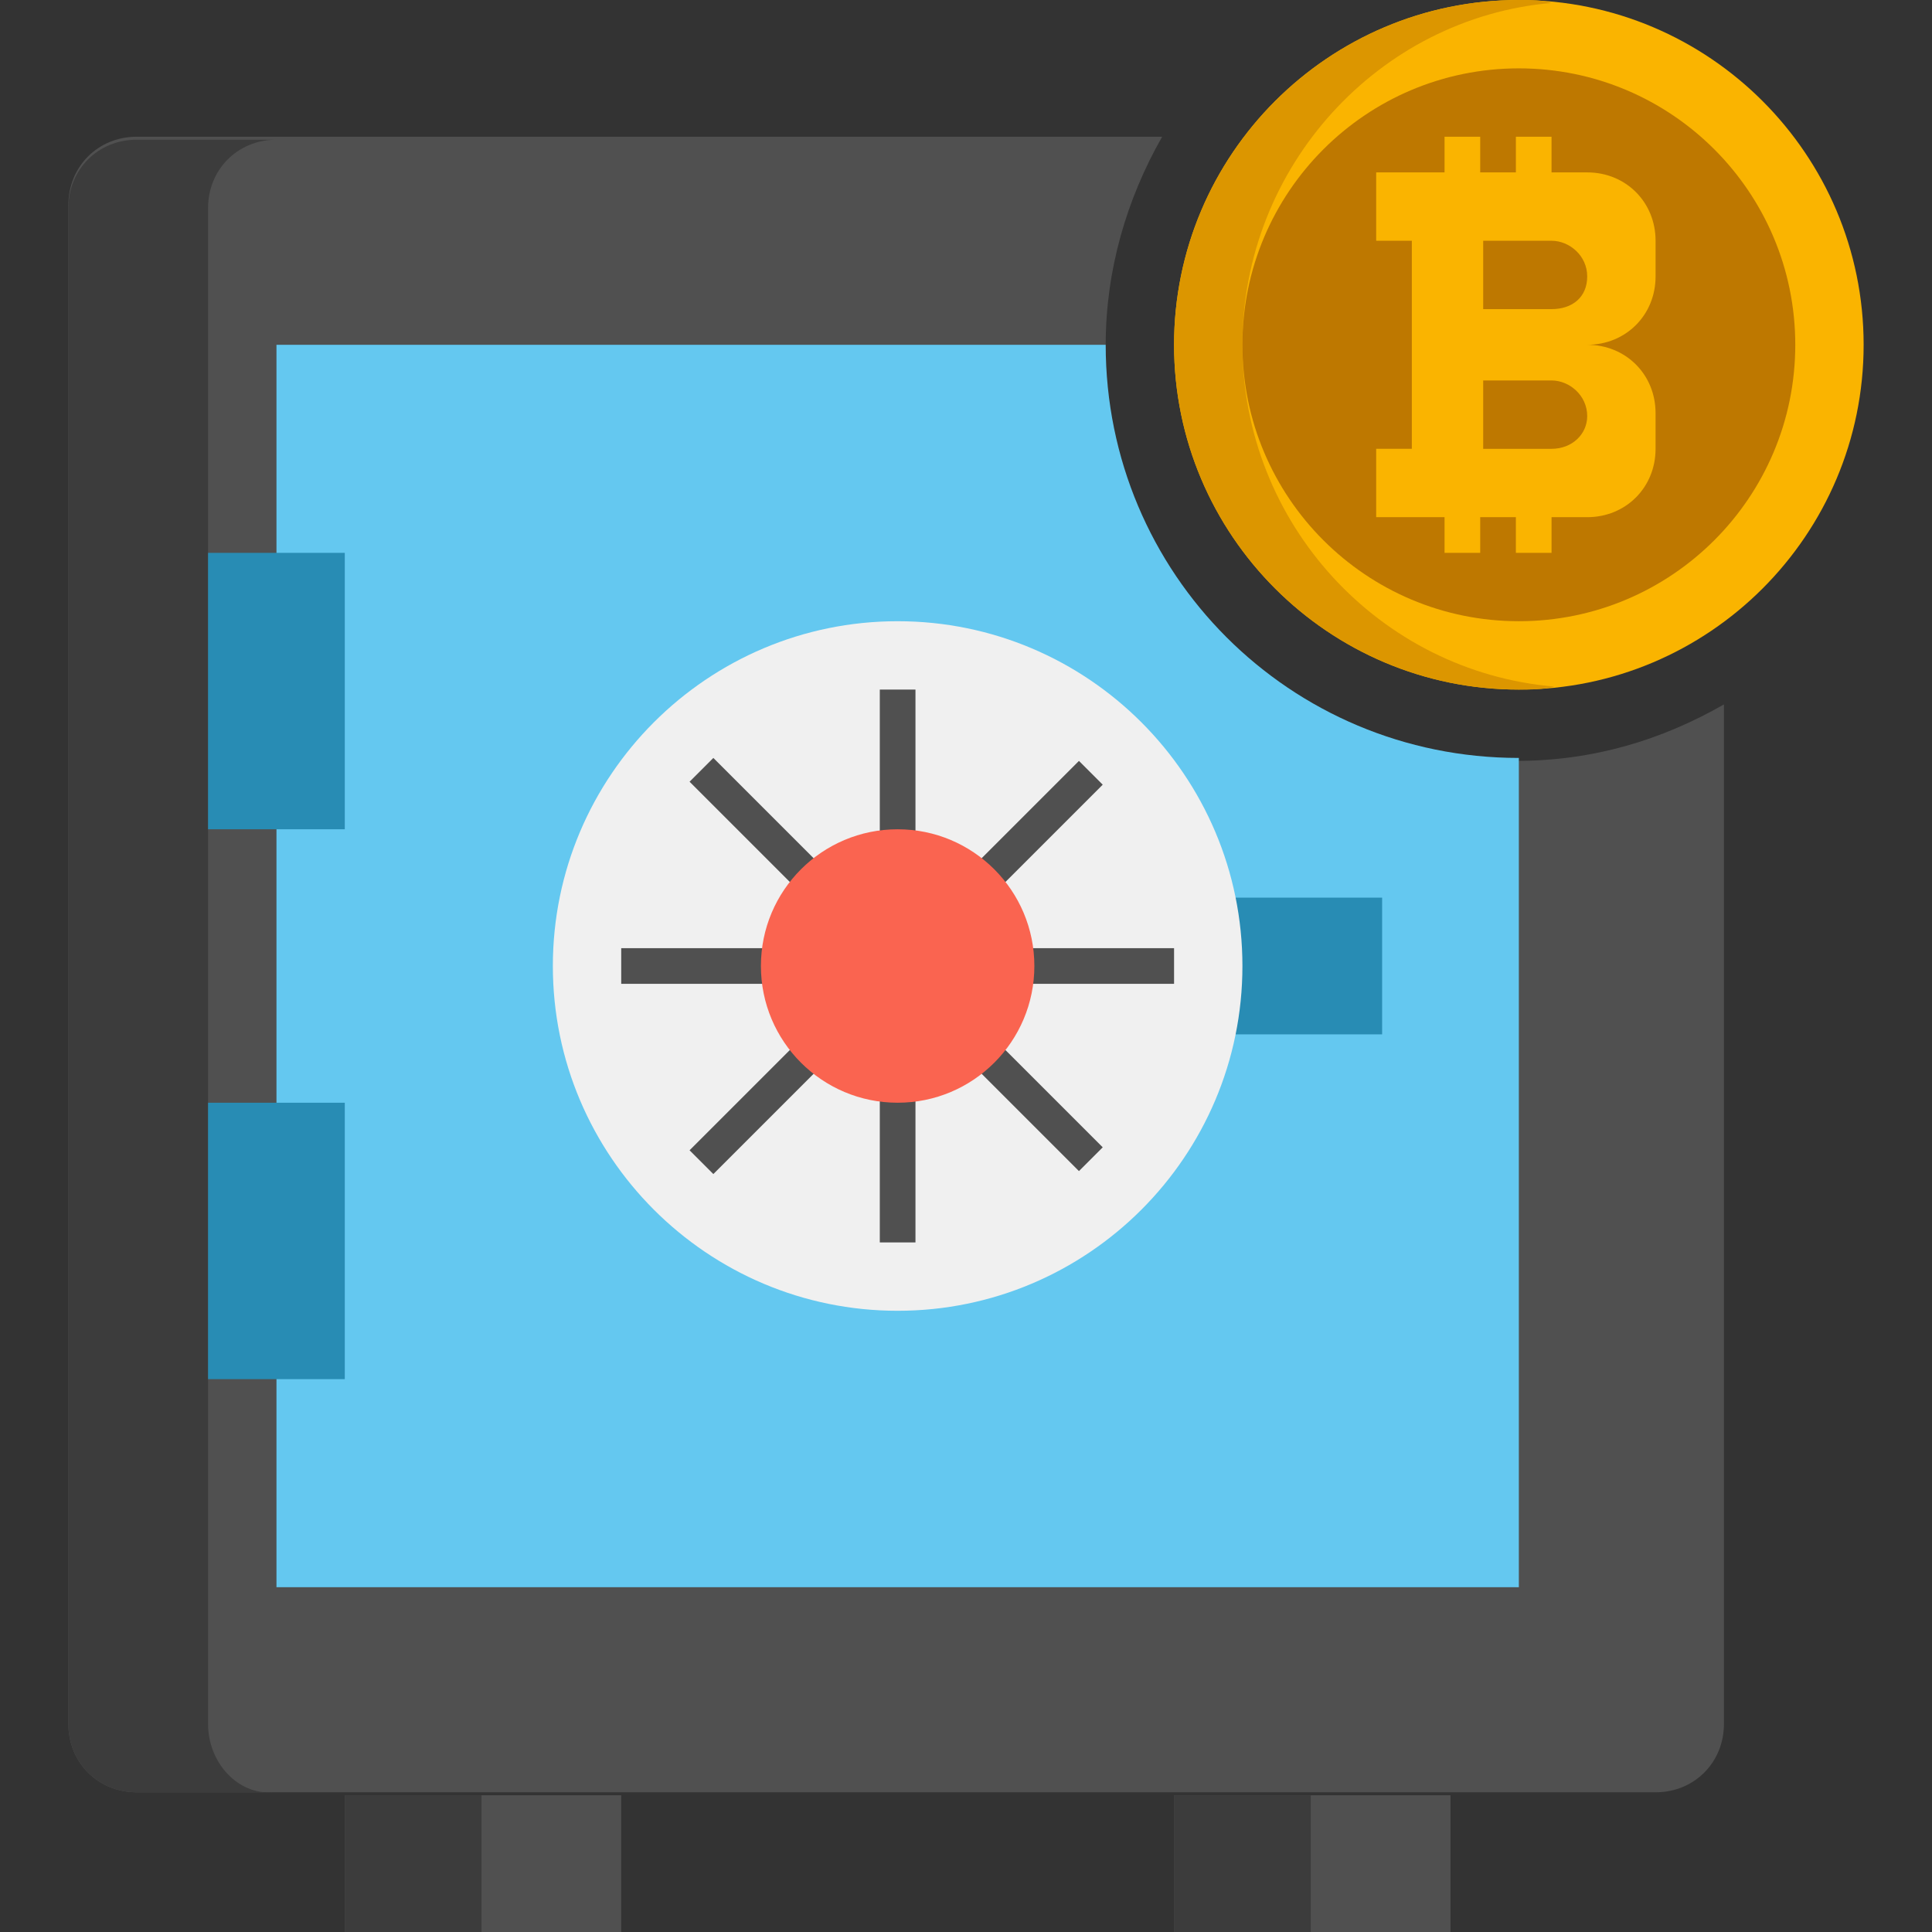 <?xml version="1.0" encoding="utf-8"?>
<!-- Generator: Adobe Illustrator 26.5.0, SVG Export Plug-In . SVG Version: 6.00 Build 0)  -->
<svg version="1.1" id="Layer_1" xmlns="http://www.w3.org/2000/svg" xmlns:xlink="http://www.w3.org/1999/xlink" x="0px" y="0px"
	 width="65px" height="65px" viewBox="0 0 65 65" style="enable-background:new 0 0 65 65;" xml:space="preserve">
<rect x="0" y="0" width="65" height="65" fill="#333333" stroke="none"/>
<style type="text/css">
	.st0{fill:#505050;}
	.st1{fill:#3C3C3C;}
	.st2{fill:#64C8F0;}
	.st3{fill:#288CB4;}
	.st4{fill:#FAB400;}
	.st5{fill:#DC9600;}
	.st6{fill:#F0F0F0;}
	.st7{fill:#FA6450;}
	.st8{fill:#BE7800;}
</style>
<g id="Icons">
	<g>
		<g>
			<path class="st0" d="M51.1,53.4H9.3V11.6h27.9c0-2.5,0.7-4.9,1.9-7H4.6c-1.3,0-2.3,1-2.3,2.3V58c0,1.3,1,2.3,2.3,2.3h51.1
				c1.3,0,2.3-1,2.3-2.3V23.7c-2.1,1.2-4.4,1.9-7,1.9V53.4z"/>
		</g>
		<g>
			<path class="st1" d="M7,58V7c0-1.3,1-2.3,2.3-2.3H4.6c-1.3,0-2.3,1-2.3,2.3V58c0,1.3,1,2.3,2.3,2.3h4.6C8,60.4,7,59.3,7,58z"/>
		</g>
		<g>
			<path class="st2" d="M9.3,53.4h41.8V25.5c-7.7,0-13.9-6.2-13.9-13.9H9.3V53.4z"/>
		</g>
		<g>
			<path class="st0" d="M11.6,60.4h9.3V65h-9.3V60.4z"/>
		</g>
		<g>
			<path class="st1" d="M11.6,60.4h4.6V65h-4.6V60.4z"/>
		</g>
		<g>
			<path class="st0" d="M39.5,60.4h9.3V65h-9.3V60.4z"/>
		</g>
		<g>
			<path class="st1" d="M39.5,60.4h4.6V65h-4.6V60.4z"/>
		</g>
		<g>
			<path class="st3" d="M7,18.6h4.6v9.3H7V18.6z"/>
		</g>
		<g>
			<path class="st3" d="M7,37.1h4.6v9.3H7V37.1z"/>
		</g>
		<g>
			<path class="st4" d="M51.1,23.2c-6.4,0-11.6-5.2-11.6-11.6S44.7,0,51.1,0s11.6,5.2,11.6,11.6S57.5,23.2,51.1,23.2z"/>
		</g>
		<g>
			<path class="st5" d="M41.8,11.6c0-6,4.6-11,10.4-11.5C51.9,0,51.5,0,51.1,0c-6.4,0-11.6,5.2-11.6,11.6s5.2,11.6,11.6,11.6
				c0.4,0,0.8,0,1.2-0.1C46.4,22.6,41.8,17.6,41.8,11.6z"/>
		</g>
		<g>
			<path class="st3" d="M39.5,30.2h7v4.6h-7V30.2z"/>
		</g>
		<g>
			<path class="st6" d="M30.2,44.1c-6.4,0-11.6-5.2-11.6-11.6s5.2-11.6,11.6-11.6s11.6,5.2,11.6,11.6S36.6,44.1,30.2,44.1z"/>
		</g>
		<g>
			<path class="st0" d="M29.6,23.2h1.2v18.6h-1.2V23.2z"/>
		</g>
		<g>
			<path class="st0" d="M23.2,38.7l13.1-13.1l0.8,0.8L24,39.5L23.2,38.7z"/>
		</g>
		<g>
			<path class="st0" d="M20.9,31.9h18.6v1.2H20.9V31.9z"/>
		</g>
		<g>
			<path class="st0" d="M23.2,26.3l0.8-0.8l13.1,13.1l-0.8,0.8L23.2,26.3z"/>
		</g>
		<g>
			<circle class="st7" cx="30.2" cy="32.5" r="4.6"/>
		</g>
		<g>
			<g>
				<circle class="st8" cx="51.1" cy="11.6" r="9.3"/>
			</g>
		</g>
		<g>
			<g>
				<path class="st4" d="M55.7,9.3V8.1c0-1.3-1-2.3-2.3-2.3h-1.2V4.6h-1.2v1.2h-1.2V4.6h-1.2v1.2h-2.3v2.3h1.2v7h-1.2v2.3h2.3v1.2
					h1.2v-1.2h1.2v1.2h1.2v-1.2h1.2c1.3,0,2.3-1,2.3-2.3v-1.2c0-1.3-1-2.3-2.3-2.3C54.7,11.6,55.7,10.6,55.7,9.3z M52.2,15.1h-2.3
					v-2.3h2.3c0.6,0,1.2,0.5,1.2,1.2C53.4,14.6,52.9,15.1,52.2,15.1z M52.2,10.4h-2.3V8.1h2.3c0.6,0,1.2,0.5,1.2,1.2
					S52.9,10.4,52.2,10.4z"/>
			</g>
		</g>
	</g>
</g>
</svg>
